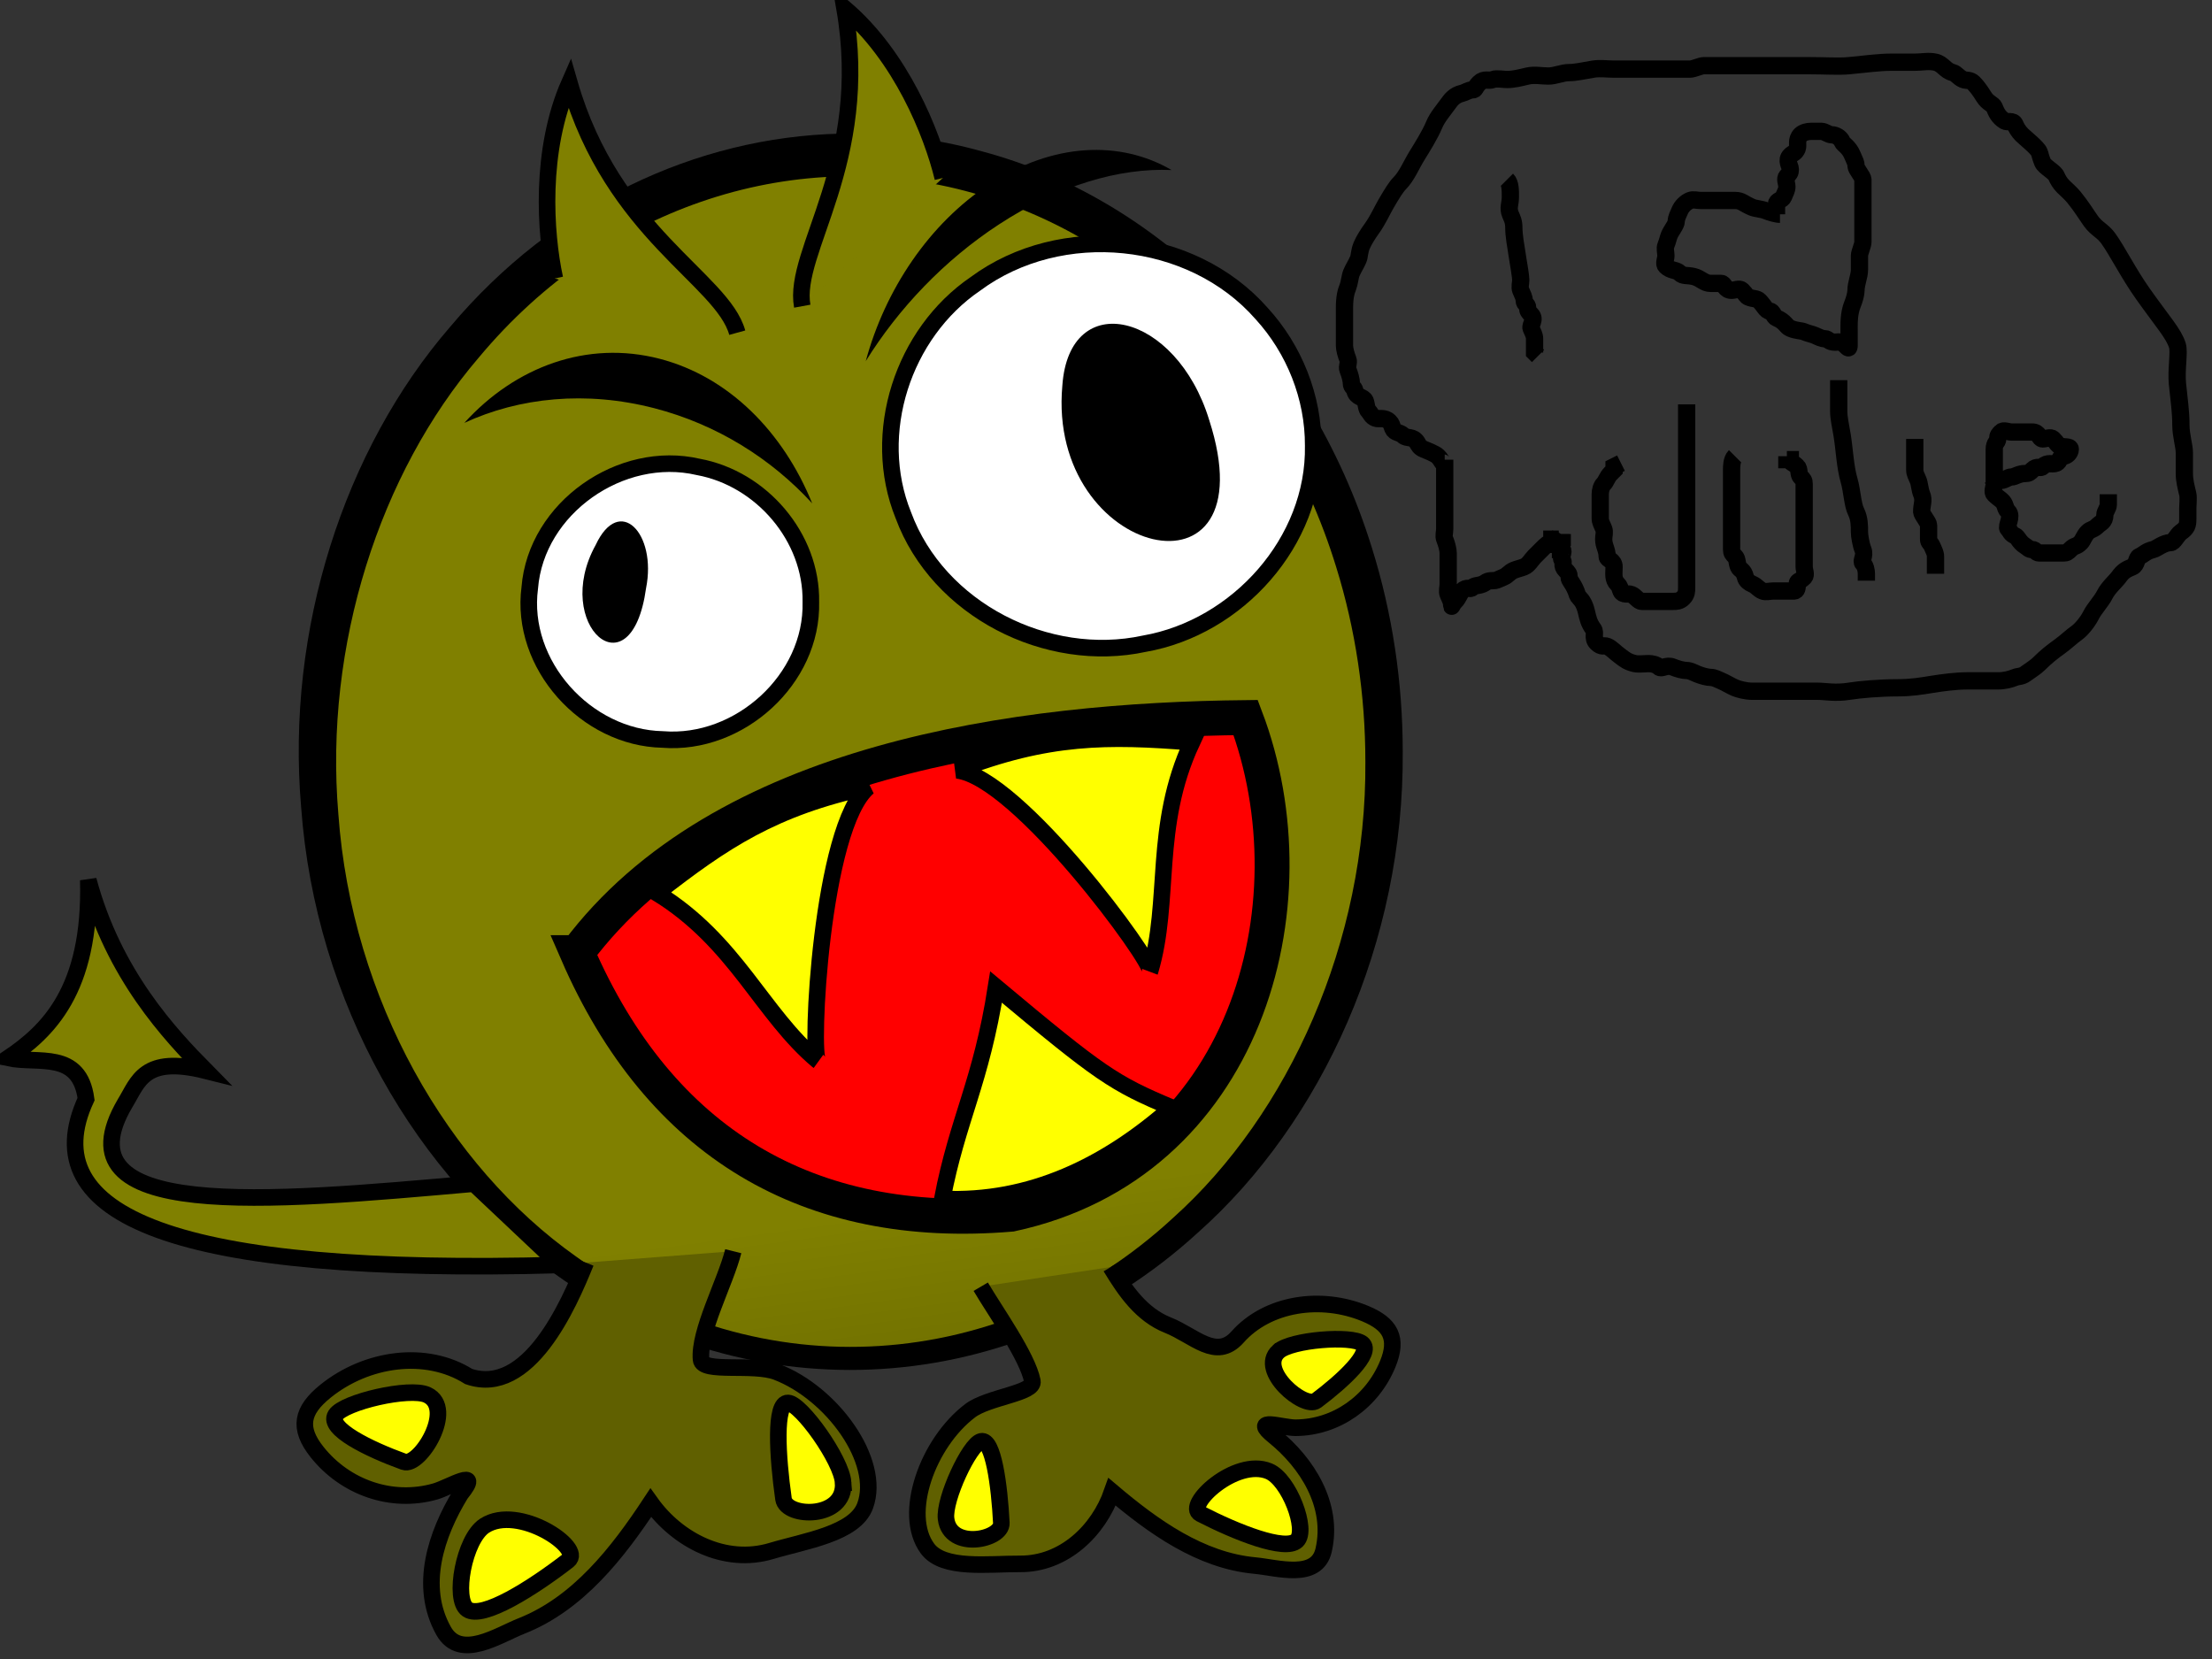 <?xml version="1.0"?><svg width="640" height="480" xmlns="http://www.w3.org/2000/svg" xmlns:xlink="http://www.w3.org/1999/xlink">
 <rect width="100%" height="100%" fill="#333333" stroke="none"/>
 <title>Julies Monster</title>
 <defs>
  <linearGradient id="linearGradient3649">
   <stop offset="0" id="stop3651" stop-color="#808000"/>
   <stop offset="1" id="stop3653" stop-color="#606000"/>
  </linearGradient>
  <linearGradient id="linearGradient3236">
   <stop offset="0" id="stop3238" stop-color="#7e0000"/>
   <stop id="stop3244" offset="0.5" stop-color="#b80000"/>
   <stop offset="1" id="stop3240" stop-color="#cf0000"/>
  </linearGradient>
  <linearGradient xlink:href="#linearGradient3649" id="linearGradient3655" x1="129.3" y1="392.88" x2="139.401" y2="466.211" gradientUnits="userSpaceOnUse" gradientTransform="matrix(1.293,0,0,1.293,68.767,-154.535)"/>
  <linearGradient xlink:href="#linearGradient3649" id="linearGradient3657" x1="36.681" y1="455.552" x2="58.883" y2="490.907" gradientUnits="userSpaceOnUse" gradientTransform="matrix(1.293,0,0,1.293,68.767,-154.535)"/>
 </defs>
 <g>
  <title>Layer 1</title>
  <g id="layer1">
   <path d="m243.031,38.673c-41.572,0.997 -82.832,20.251 -112.774,55.874c-30.633,35.411 -47.552,87.508 -43.129,139.01c4.136,56.653 33.534,107.127 73.498,135.074c56.796,40.864 133.145,36.345 185.982,-12.011c36,-31.997 59.654,-84.195 59.246,-139.092c0.01,-20.17 -3.037,-40.275 -8.949,-59.113c-18.22,-58.74 -62.801,-101.272 -112.608,-114.577c-13.521,-3.786 -27.408,-5.497 -41.265,-5.165l0,0zm0.373,14.02c12.483,-0.286 24.978,1.232 37.122,4.632l0.041,0.041l0.041,0c44.485,11.883 85.914,50.744 102.789,105.149l0,0.041c5.477,17.45 8.341,36.237 8.328,55.014l0,0.041c0.378,50.791 -22.094,99.705 -54.647,128.638l-0.041,0.041l-0.041,0.041c-48.196,44.109 -116.573,47.996 -168.125,10.904l-0.041,-0.041l-0.041,0c-36.019,-25.188 -63.744,-72.295 -67.573,-124.744l0,-0.041l0,-0.041c-4.091,-47.641 12.087,-96.654 39.898,-128.802l0.041,-0.041l0,-0.041c27.461,-32.671 64.802,-49.934 102.251,-50.791l0,-0z" id="path3627" stroke-miterlimit="4" stroke-width="10.683" fill="#000000"/>
   <path d="m395.042,220.38c0.384,52.067 -22.142,101.922 -55.577,131.94c-49.277,45.552 -119.908,49.662 -172.753,11.258c-37.059,-26.177 -64.93,-74.28 -68.815,-128.029c-4.152,-48.842 12.027,-98.701 40.532,-131.983c37.33,-44.86 93.079,-61.859 143.147,-47.7c45.989,12.409 87.926,52.519 105.043,108.26c5.557,17.883 8.435,37.061 8.422,56.255z" id="path3143" stroke-miterlimit="4" stroke-width="10.683" fill="url(#linearGradient3655)"/>
   <path d="m234.604,174.143c0.572,22.41 -20.73,41.593 -42.866,39.808c-22.173,-0.433 -41.388,-21.677 -38.461,-43.881c1.834,-23.105 26.401,-40.19 48.771,-34.976c18.265,3.359 32.866,20.331 32.556,39.049l0,-0z" id="path5083" stroke-miterlimit="4" stroke-width="4.797" stroke="#000000" fill="#ffffff"/>
   <path d="m379.953,128.969c0.486,27.718 -21.908,52.562 -48.833,57.272c-28.153,6.091 -59.686,-9.859 -69.76,-37.178c-9.582,-23.693 -0.116,-52.635 20.859,-66.936c24.663,-18.248 62.515,-14.541 82.816,8.59c9.462,10.35 14.989,24.203 14.918,38.251z" id="path5085" stroke-miterlimit="4" stroke-width="4.797" stroke="#000000" fill="#ffffff"/>
   <path d="m166.981,275.619c23.913,55.057 66.987,80.627 125.565,75.687c67.676,-14.544 88.555,-89.065 67.864,-143.694c-65.328,0.688 -151.591,11.948 -193.428,68.007z" id="path5087" stroke-miterlimit="4" stroke-width="10.097" stroke="#000000" fill-rule="evenodd" fill="#ff0000"/>
   <path id="path2802" d="m321.368,366.588c4.239,7.01 8.936,13.787 16.546,16.818c7.61,3.031 13.957,10.392 20.144,3.435c8.767,-9.857 24.249,-12.052 36.933,-6.776c7.332,3.05 9.584,7.117 6.536,14.567c-4.481,10.949 -14.909,18.385 -26.671,18.459c-3.844,0.024 -13.32,-3.302 -6.166,2.494c9.443,7.65 17.27,19.876 14.281,32.908c-2,8.72 -13.393,5.07 -19.866,4.474c-15.803,-1.456 -29.446,-11.262 -41.337,-21.333c-3.933,11.27 -13.991,20.937 -26.642,20.845c-9.129,-0.066 -22.171,1.809 -26.777,-4.432c-7.375,-9.991 0.082,-30.62 12.364,-39.904c5.234,-3.956 18.675,-5.024 17.985,-8.549c-1.397,-7.133 -10.743,-20.161 -14.938,-27.308" stroke-miterlimit="4" stroke-width="4.797" stroke="#000000" fill-rule="evenodd" fill="#606000"/>
   <path d="m186.929,170.165c-4.301,31.021 -27.382,10.647 -14.591,-12.472c6.888,-14.726 17.747,-3.376 14.591,12.472z" id="path5089" stroke-miterlimit="4" stroke-width="4.797" fill="#000000"/>
   <path d="m349.861,121.539c17.788,55.097 -47.035,40.075 -42.491,-9.984c1.996,-28.518 32.957,-21.256 42.491,9.984z" id="path5091" stroke-miterlimit="4" stroke-width="4.797" fill="#000000"/>
   <path d="m169.487,365.307c-5.014,12.442 -16.592,38.782 -33.875,32.96c-12.418,-7.792 -29.598,-5.316 -41.464,4.269c-6.857,5.539 -7.985,10.585 -2.41,17.588c8.196,10.296 21.629,14.985 34.182,11.401c4.102,-1.171 13.78,-7.235 7.348,0.742c-7.048,11.548 -12.187,26.601 -4.93,39.583c4.857,8.688 15.853,1.241 22.562,-1.411c16.381,-6.477 27.851,-21.196 37.371,-35.652c7.712,10.808 21.448,17.996 34.897,13.958c9.704,-2.914 24.189,-4.984 27.142,-13.072c4.738,-12.974 -9.659,-32.668 -25.643,-38.754c-6.814,-2.595 -21.466,0.453 -21.832,-3.526c-0.741,-8.05 7.084,-22.443 9.319,-31.38" id="path5133" stroke-miterlimit="4" stroke-width="4.797" stroke="#000000" fill-rule="evenodd" fill="#606000"/>
   <path d="m286.307,53.258c-17.523,11.444 -30.237,30.638 -35.816,51.222c9.437,-15.192 22.672,-29.19 38.541,-39.553c17.289,-11.29 34.823,-16.401 49.937,-15.731c-14.846,-8.666 -34.292,-7.934 -52.663,4.063l0,-0z" id="path2808" stroke-miterlimit="4" stroke-width="21.587" fill="#000000"/>
   <path id="path2813" d="m190.816,103.796c19.992,5.166 35.793,21.156 44.174,41.839c-11.841,-12.929 -27.578,-22.85 -45.683,-27.529c-19.725,-5.097 -38.974,-3.141 -54.962,4.248c14.752,-16.258 35.513,-23.975 56.471,-18.559l-0,0z" stroke-miterlimit="4" stroke-width="21.587" fill="#000000"/>
   <path d="m140.2,441.437c-5.971,3.87 -9.107,21.355 -4.972,24.209c4.37,3.016 18.897,-6.197 29.18,-14.158c4.645,-3.596 -14.436,-16.385 -24.208,-10.051z" id="path2815" stroke-miterlimit="4" stroke-width="4.797" stroke="#000000" fill-rule="evenodd" fill="#ffff00"/>
   <path id="path3198" d="m123.622,403.605c-5.073,-2.405 -24.153,2.079 -26.519,5.804c-2.501,3.936 9.625,9.863 19.738,13.523c4.568,1.653 15.084,-15.39 6.781,-19.327l-0,0z" stroke-miterlimit="4" stroke-width="4.797" stroke="#000000" fill-rule="evenodd" fill="#ffff00"/>
   <path d="m243.941,428.955c-0.454,-6.504 -12.152,-22.899 -15.942,-23.043c-4.005,-0.152 -3.051,15.502 -1.308,27.791c0.788,5.552 17.992,5.897 17.249,-4.748z" id="path3200" stroke-miterlimit="4" stroke-width="4.797" stroke="#000000" fill-rule="evenodd" fill="#ffff00"/>
   <path id="path3202" d="m367.124,425.667c5.87,2.43 11.328,17.002 8.114,20.082c-3.396,3.254 -17.645,-2.482 -27.952,-7.782c-4.656,-2.394 10.232,-16.276 19.838,-12.3z" stroke-miterlimit="4" stroke-width="4.797" stroke="#000000" fill-rule="evenodd" fill="#ffff00"/>
   <path d="m369.901,390.99c3.697,-3.357 21.214,-4.719 24.233,-2.251c3.19,2.608 -5.599,10.78 -13.272,16.526c-3.466,2.596 -17.012,-8.781 -10.962,-14.275z" id="path3204" stroke-miterlimit="4" stroke-width="4.797" stroke="#000000" fill-rule="evenodd" fill="#ffff00"/>
   <path id="path3206" d="m273.727,439.441c-0.701,-5.654 6.823,-21.663 10.135,-22.418c3.5,-0.798 5.31,12.785 5.856,23.615c0.246,4.892 -14.843,8.057 -15.991,-1.196z" stroke-miterlimit="4" stroke-width="4.797" stroke="#000000" fill-rule="evenodd" fill="#ffff00"/>
   <path d="m272.634,346.893c4.471,-23.236 11.216,-33.628 15.56,-61.303c30.26,25.32 33.997,27.799 50.838,34.89c-18.974,16.741 -40.94,27.552 -66.398,26.413z" id="path5131" stroke-miterlimit="4" stroke-width="4.797" stroke="#000000" fill-rule="evenodd" fill="#ffff00"/>
   <path d="m190.053,258.369c22.92,14.098 30.368,35.008 46.638,48.605c-2.316,-1.448 0.838,-67.84 14.555,-79.269c-27.465,5.956 -41.921,15.604 -61.193,30.664l0,0z" id="path5093" stroke-miterlimit="4" stroke-width="4.797" stroke="#000000" fill-rule="evenodd" fill="#ffff00"/>
   <path id="path3633" d="m272.792,51.498c-3.187,-13.146 -12.163,-35.256 -28.438,-49.099c7.705,44.729 -15.149,70.277 -12.237,86.189" stroke-miterlimit="4" stroke-width="4.797" stroke="#000000" fill-rule="evenodd" fill="#808000"/>
   <path d="m160.534,80.563c-2.858,-13.222 -4.409,-37.032 4.213,-56.576c12.549,43.62 44.253,56.675 48.563,72.267" id="path3635" stroke-miterlimit="4" stroke-width="4.797" stroke="#000000" fill-rule="evenodd" fill="#808000"/>
   <path id="path3637" d="m344.857,214.757c-11.349,24.389 -6.031,45.939 -12.109,66.247c1.134,-2.484 -38.113,-56.143 -55.861,-58.123c26.201,-10.16 43.584,-10.073 67.97,-8.124z" stroke-miterlimit="4" stroke-width="4.797" stroke="#000000" fill-rule="evenodd" fill="#ffff00"/>
   <path id="path3639" d="m2.399,306.125c11.244,-7.632 24.013,-19.446 23.149,-51.498c7.348,27.398 23.618,44.665 33.974,55.168c-17.948,-4.51 -19.541,3.239 -23.305,9.36c-20.217,34.282 40.65,28.649 100.919,23.311l24.941,23.542c-111.171,3.048 -152.84,-14.135 -137.176,-48.007c-1.901,-14.22 -13.826,-10.072 -22.502,-11.876l0,0z" stroke-miterlimit="8.3" stroke-width="4.797" stroke="#000000" fill-rule="evenodd" fill="url(#linearGradient3657)"/>
  </g>
  <path fill="none" stroke="#000000" stroke-width="5" stroke-dasharray="null" stroke-linejoin="null" stroke-linecap="null" id="svg_17" d="m418,133c0,1 0,3 0,5c0,1 0,2 0,3c0,2 0,3 0,4c0,1 0,2 0,3c0,2 0,3 0,5c0,1 -0.383,2.076 0,3c0.541,1.307 1,3 1,4c0,1 0,2 0,3c0,1 0,2 0,3c0,1 0,2 0,3c0,1 -0.383,2.076 0,3c0.541,1.307 1,2 1,3c0,1 0,0 1,-1c1,-1 1.293,-2.293 2,-3c1.414,-1.414 2.293,-0.293 3,-1c0.707,-0.707 1.693,-0.459 3,-1c0.924,-0.383 1,-1 3,-1c1,0 1.152,-0.235 3,-1c1.307,-0.541 1.693,-1.459 3,-2c0.924,-0.383 2.076,-0.617 3,-1c1.307,-0.541 2,-2 3,-3c1,-1 1.293,-1.293 2,-2c1.414,-1.414 2,-2 3,-2l0,-1l2,0"/>
  <path fill="none" stroke="#000000" stroke-width="5" stroke-dasharray="null" stroke-linejoin="null" stroke-linecap="null" id="svg_18" d="m418,134c-1,0 -0.586,-0.586 -2,-2c-0.707,-0.707 -3.076,-1.617 -4,-2c-1.307,-0.541 -1.474,-1.149 -2,-2c-1.176,-1.902 -3,-1 -4,-2c-1,-1 -2.459,-0.693 -3,-2c-0.383,-0.924 -0.293,-1.293 -1,-2c-1.414,-1.414 -3.076,-0.617 -4,-1c-1.307,-0.541 -1.293,-1.293 -2,-2c-0.707,-0.707 -0.617,-2.076 -1,-3c-0.541,-1.307 -2.486,-0.824 -3,-3c-0.23,-0.973 -1,-1 -1,-2c0,-1 -0.459,-2.693 -1,-4c-0.383,-0.924 0.383,-2.076 0,-3c-0.541,-1.307 -1,-3 -1,-4c0,-1 0,-2 0,-4c0,-2 0,-4 0,-7c0,-3 0.459,-4.693 1,-6c0.383,-0.924 0.617,-3.076 1,-4c0.541,-1.307 1.459,-2.693 2,-4c0.383,-0.924 0.235,-2.152 1,-4c0.541,-1.307 1.693,-3.186 3,-5c1.654,-2.295 2.878,-5.066 4,-7c1.81,-3.118 3,-5 4,-6c2,-2 3.337,-5.31 5,-8c1.487,-2.406 3.79,-6.078 5,-9c0.856,-2.066 2.693,-4.186 4,-6c0.827,-1.147 1.824,-2.486 4,-3c0.973,-0.23 2,-1 3,-1c1,0 0.586,-0.586 2,-2c1.414,-1.414 2.693,-0.459 4,-1c0.924,-0.383 3,0 4,0c2,0 3.824,-0.486 6,-1c1.947,-0.46 4,0 6,0c2,0 4,-1 6,-1c2,0 3.879,-0.493 7,-1c1.974,-0.32 4,0 6,0c1,0 2,0 3,0c1,0 2,0 4,0c1,0 2,0 3,0c1,0 3,0 4,0c1,0 2,0 3,0c2,0 3,0 5,0c1,0 3,-1 4,-1c3,0 5,0 8,0c2,0 4,0 6,0c2,0 3,0 4,0c1,0 2,0 3,0c1,0 2,0 4,0c2,0 3,0 5,0c5,0 9.015,0.296 12,0c5.074,-0.502 9,-1 12,-1c2,0 4,0 7,0c2,0 4.054,-0.46 6,0c2.176,0.514 2.824,2.486 5,3c0.973,0.23 1.693,1.459 3,2c0.924,0.383 2,0 3,1c1,1 1.949,2.299 3,4c1.176,1.902 2.617,2.076 3,3c0.541,1.307 1.098,2.824 3,4c0.851,0.526 2.459,-0.307 3,1c0.383,0.924 1,2 2,3c1,1 4.459,3.693 5,5c0.383,0.924 0.235,1.152 1,3c0.541,1.307 3.459,2.693 4,4c0.383,0.924 1,2 2,3c1,1 2.103,1.906 3,3c2.286,2.788 3.693,5.186 5,7c1.654,2.295 3.346,2.705 5,5c2.615,3.628 5.835,10.113 10,16c5.776,8.163 8.955,11.549 10,15c0.58,1.914 -0.394,7.019 0,11c0.502,5.074 1,8 1,12c0,3 1,6 1,8c0,2 0,4 0,6c0,2 0.486,3.824 1,6c0.23,0.973 0,3 0,4c0,1 0,2 0,3c0,2 -0.186,2.693 -2,4c-1.147,0.827 -2,3 -3,3c-2,0 -4.027,1.77 -5,2c-2.176,0.514 -2.693,1.459 -4,2c-0.924,0.383 -0.693,2.459 -2,3c-1.848,0.765 -2.693,1.186 -4,3c-0.827,1.147 -3,3 -4,5c-1,2 -3,4 -4,6c-1,2 -2.853,4.173 -4,5c-1.814,1.307 -3.186,2.693 -5,4c-2.295,1.654 -4,3 -6,5c-1,1 -2.186,1.693 -4,3c-1.147,0.827 -2.076,0.617 -3,1c-1.307,0.541 -3,1 -5,1c-3,0 -6,0 -9,0c-3,0 -7.039,0.519 -10,1c-3.121,0.507 -6,1 -10,1c-5,0 -10.879,0.493 -14,1c-3.948,0.641 -7,0 -9,0c-2,0 -4,0 -6,0c-2,0 -5,0 -7,0c-3,0 -4,0 -6,0c-2,0 -4.076,-0.617 -5,-1c-1.307,-0.541 -2.693,-1.459 -4,-2c-0.924,-0.383 -2,-1 -3,-1c-1,0 -2.693,-0.459 -4,-1c-0.924,-0.383 -2,-1 -3,-1c-1,0 -2.693,-0.459 -4,-1c-1.848,-0.765 -3.293,0.707 -4,0c-0.707,-0.707 -2,-1 -3,-1c-1,0 -3.027,0.23 -4,0c-2.176,-0.514 -2.853,-1.173 -4,-2c-1.814,-1.307 -2.693,-2.459 -4,-3c-0.924,-0.383 -1.586,0.414 -3,-1c-1.414,-1.414 -0.173,-2.853 -1,-4c-1.307,-1.814 -1.54,-3.053 -2,-5c-0.514,-2.176 -1.293,-3.293 -2,-4c-0.707,-0.707 -0.617,-1.076 -1,-2c-1.082,-2.613 -2,-3 -2,-4c0,-1 -0.293,-1.293 -1,-2c-1.414,-1.414 -0.293,-2.293 -1,-3c-0.707,-0.707 0.707,-2.293 0,-3c-0.707,-0.707 -2,0 -3,0l0,1"/>
  <path fill="none" stroke="#000000" stroke-width="5" stroke-dasharray="null" stroke-linejoin="null" stroke-linecap="null" id="svg_19" d="m449,156c1,0 1,1 3,1l0,1l1,0"/>
  <path fill="none" stroke="#000000" stroke-width="5" stroke-dasharray="null" stroke-linejoin="null" stroke-linecap="null" id="svg_20" d="m436,52c1,1 1,3 1,5c0,2 -0.765,3.152 0,5c0.541,1.307 1,2 1,4c0,2 0.519,5.039 1,8c0.507,3.121 1,6 1,7c0,1 -0.383,2.076 0,3c0.541,1.307 1,2 1,3c0,1 1,1 1,2c0,1 0.293,1.293 1,2c1.414,1.414 -0.383,3.076 0,4c0.541,1.307 1,2 1,3c0,1 0,2 0,3l0,1l1,1"/>
  <path fill="none" stroke="#000000" stroke-width="5" stroke-dasharray="null" stroke-linejoin="null" stroke-linecap="null" id="svg_21" d="m515,62c-1,0 -3.076,-0.617 -4,-1c-1.307,-0.541 -3.076,-0.617 -4,-1c-2.613,-1.082 -3,-2 -5,-2c-2,0 -3,0 -4,0c-1,0 -2,0 -3,0c-1,0 -2,0 -3,0c-1,0 -2.076,-0.383 -3,0c-1.307,0.541 -2.459,1.693 -3,3c-0.383,0.924 -1,2 -1,3c0,1 -1.459,2.693 -2,4c-0.383,0.924 -0.459,1.693 -1,3c-0.383,0.924 0,2 0,3c0,1 -0.707,2.293 0,3c1.414,1.414 3,1 4,2c1,1 2.053,0.54 4,1c2.176,0.514 3,2 5,2c1,0 2,0 3,0c1,0 1,2 3,2c1,0 2.293,-0.707 3,0c1.414,1.414 1.076,1.617 2,2c1.307,0.541 2.293,0.293 3,1c1.414,1.414 2,3 3,3c1,0 1.076,1.617 2,2c2.613,1.082 2.693,2.459 4,3c1.848,0.765 3.076,0.617 4,1c1.307,0.541 2.076,0.617 3,1c1.307,0.541 2,1 3,1c1,0 1,1 3,1c1,0 1.586,-0.414 3,1c0.707,0.707 1,1 1,0c0,-1 0,-2 0,-4c0,-2 -0.148,-5.228 1,-8c0.541,-1.307 1,-3 1,-4c0,-2 1,-4 1,-6c0,-2 0,-3 0,-4c0,-1 1,-3 1,-4c0,-1 0,-2 0,-4c0,-1 0,-2 0,-4c0,-1 0,-2 0,-3c0,-1 0,-3 0,-4c0,-1 0,-2 0,-3c0,-1 -2,-3 -2,-4c0,-1 -0.235,-1.152 -1,-3c-1.082,-2.613 -2.617,-3.076 -3,-4c-0.541,-1.307 -2,-2 -3,-2c-1,0 -2,-1 -3,-1c-1,0 -2,0 -3,0c-1,0 -2.293,0.293 -3,1c-1.414,1.414 -0.617,3.076 -1,4c-0.541,1.307 -1.293,1.293 -2,2c-1.414,1.414 0,3 0,4c0,1 -0.293,1.293 -1,2c-0.707,0.707 0,2 0,3c0,1 -0.459,1.693 -1,3c-0.383,0.924 -2,1 -2,2l0,1l0,1l0,1"/>
  <path fill="none" stroke="#000000" stroke-width="5" stroke-dasharray="null" stroke-linejoin="null" stroke-linecap="null" id="svg_22" d="m488,117c0,1 0,4 0,7c0,5 0,9 0,12c0,3 0,7 0,10c0,2 0,7 0,10c0,3 0,5 0,7c0,1 0,2 0,4c0,1 0,2 0,3c0,1 0,2 -1,3c-1,1 -2,1 -3,1c-2,0 -3,0 -5,0c-1,0 -2,0 -4,0c-1,0 -1.693,-1.459 -3,-2c-0.924,-0.383 -2.459,0.307 -3,-1c-0.383,-0.924 -0.293,-1.293 -1,-2c-1.414,-1.414 -1,-3 -1,-5c0,-2 -2,-2 -2,-3c0,-2 -1,-3 -1,-5c0,-1 0.383,-2.076 0,-3c-0.541,-1.307 -1,-2 -1,-3c0,-2 0,-3 0,-4c0,-1 0,-2 0,-3c0,-1 0.293,-2.293 1,-3c0.707,-0.707 1,-2 2,-3l1,-1l0,-1l2,-1"/>
  <path fill="none" stroke="#000000" stroke-width="5" stroke-dasharray="null" stroke-linejoin="null" stroke-linecap="null" id="svg_23" d="m502,132c-1,1 -1,3 -1,4c0,4 0,6 0,7c0,1 0,3 0,4c0,1 0,2 0,3c0,1 0,2 0,3c0,1 0,2 0,3c0,1 0,2 0,3c0,1 0.293,1.293 1,2c0.707,0.707 0.459,1.693 1,3c0.383,0.924 1.486,0.824 2,3c0.23,0.973 1.076,1.617 2,2c1.307,0.541 1.693,1.459 3,2c0.924,0.383 2,0 3,0c1,0 2,0 3,0c1,0 2,0 3,0c1,0 1,-1 1,-2c0,-1 0.586,-0.586 2,-2c0.707,-0.707 0,-2 0,-3c0,-1 0,-2 0,-3c0,-1 0,-2 0,-3c0,-2 0,-4 0,-5c0,-1 0,-2 0,-3c0,-1 0,-2 0,-4c0,-1 0,-2 0,-3c0,-1 0,-2 0,-3c0,-1 -0.293,-1.293 -1,-2c-0.707,-0.707 -0.293,-2.293 -1,-3c-1.414,-1.414 -2,-1 -2,-2l-1,0l0,-1"/>
  <path fill="none" stroke="#000000" stroke-width="5" stroke-dasharray="null" stroke-linejoin="null" stroke-linecap="null" id="svg_24" d="m532,110c0,1 0,2 0,4c0,1 0,3 0,5c0,2 0.493,3.879 1,7c0.641,3.948 0.847,9.041 2,13c0.884,3.036 1,7 2,9c1,2 1,4 1,6c0,1 0.459,3.693 1,5c0.765,1.848 -0.707,3.293 0,4c0.707,0.707 1,2 1,3l0,1l0,1"/>
  <path fill="none" stroke="#000000" stroke-width="5" stroke-dasharray="null" stroke-linejoin="null" stroke-linecap="null" id="svg_25" d="m554,127c0,1 0,3 0,4c0,2 0,3 0,5c0,1 0.459,1.693 1,3c0.383,0.924 0.459,2.693 1,4c0.765,1.848 0,3 0,5c0,1 2,3 2,4c0,1 0,2 0,4c0,1 0.617,1.076 1,2c0.541,1.307 1,2 1,3c0,1 0,3 0,4l0,1"/>
  <path fill="none" stroke="#000000" stroke-width="5" stroke-dasharray="null" stroke-linejoin="null" stroke-linecap="null" id="svg_26" d="m576,138c1,1 2,1 3,1c1,0 2,-1 3,-1c1,0 2,-1 4,-1c1,0 1.293,-0.293 2,-1c1.414,-1.414 2.293,-0.293 3,-1c1.414,-1.414 2.693,-0.459 4,-1c0.924,-0.383 1,-2 2,-2c1,0 2,-1 2,-2c0,-1 -1.693,-0.459 -3,-1c-0.924,-0.383 -0.586,-0.586 -2,-2c-0.707,-0.707 -2,0 -3,0c-1,0 -1,-2 -3,-2c-1,0 -2,0 -3,0c-1,0 -2,0 -3,0c-1,0 -2.293,-0.707 -3,0c-0.707,0.707 -1,1 -1,2c0,1 -1,1 -1,3c0,1 0,2 0,3c0,1 0,2 0,3c0,1 0,2 0,4c0,1 -0.707,2.293 0,3c1.414,1.414 2.459,1.693 3,3c0.383,0.924 0.293,1.293 1,2c1.414,1.414 -0.707,4.293 0,5c0.707,0.707 0.693,1.459 2,2c0.924,0.383 1.098,1.824 3,3c0.851,0.526 1,1 2,1c1,0 1,1 2,1c1,0 2,0 3,0c1,0 2,0 4,0c1,0 1.293,-0.293 2,-1c1.414,-1.414 1.586,-0.586 3,-2c0.707,-0.707 1,-2 2,-3c1,-1 1.586,-0.586 3,-2c0.707,-0.707 2,-1 2,-3c0,-1 1,-2 1,-3l0,-1l0,-1l0,-1"/>
 </g>
</svg>